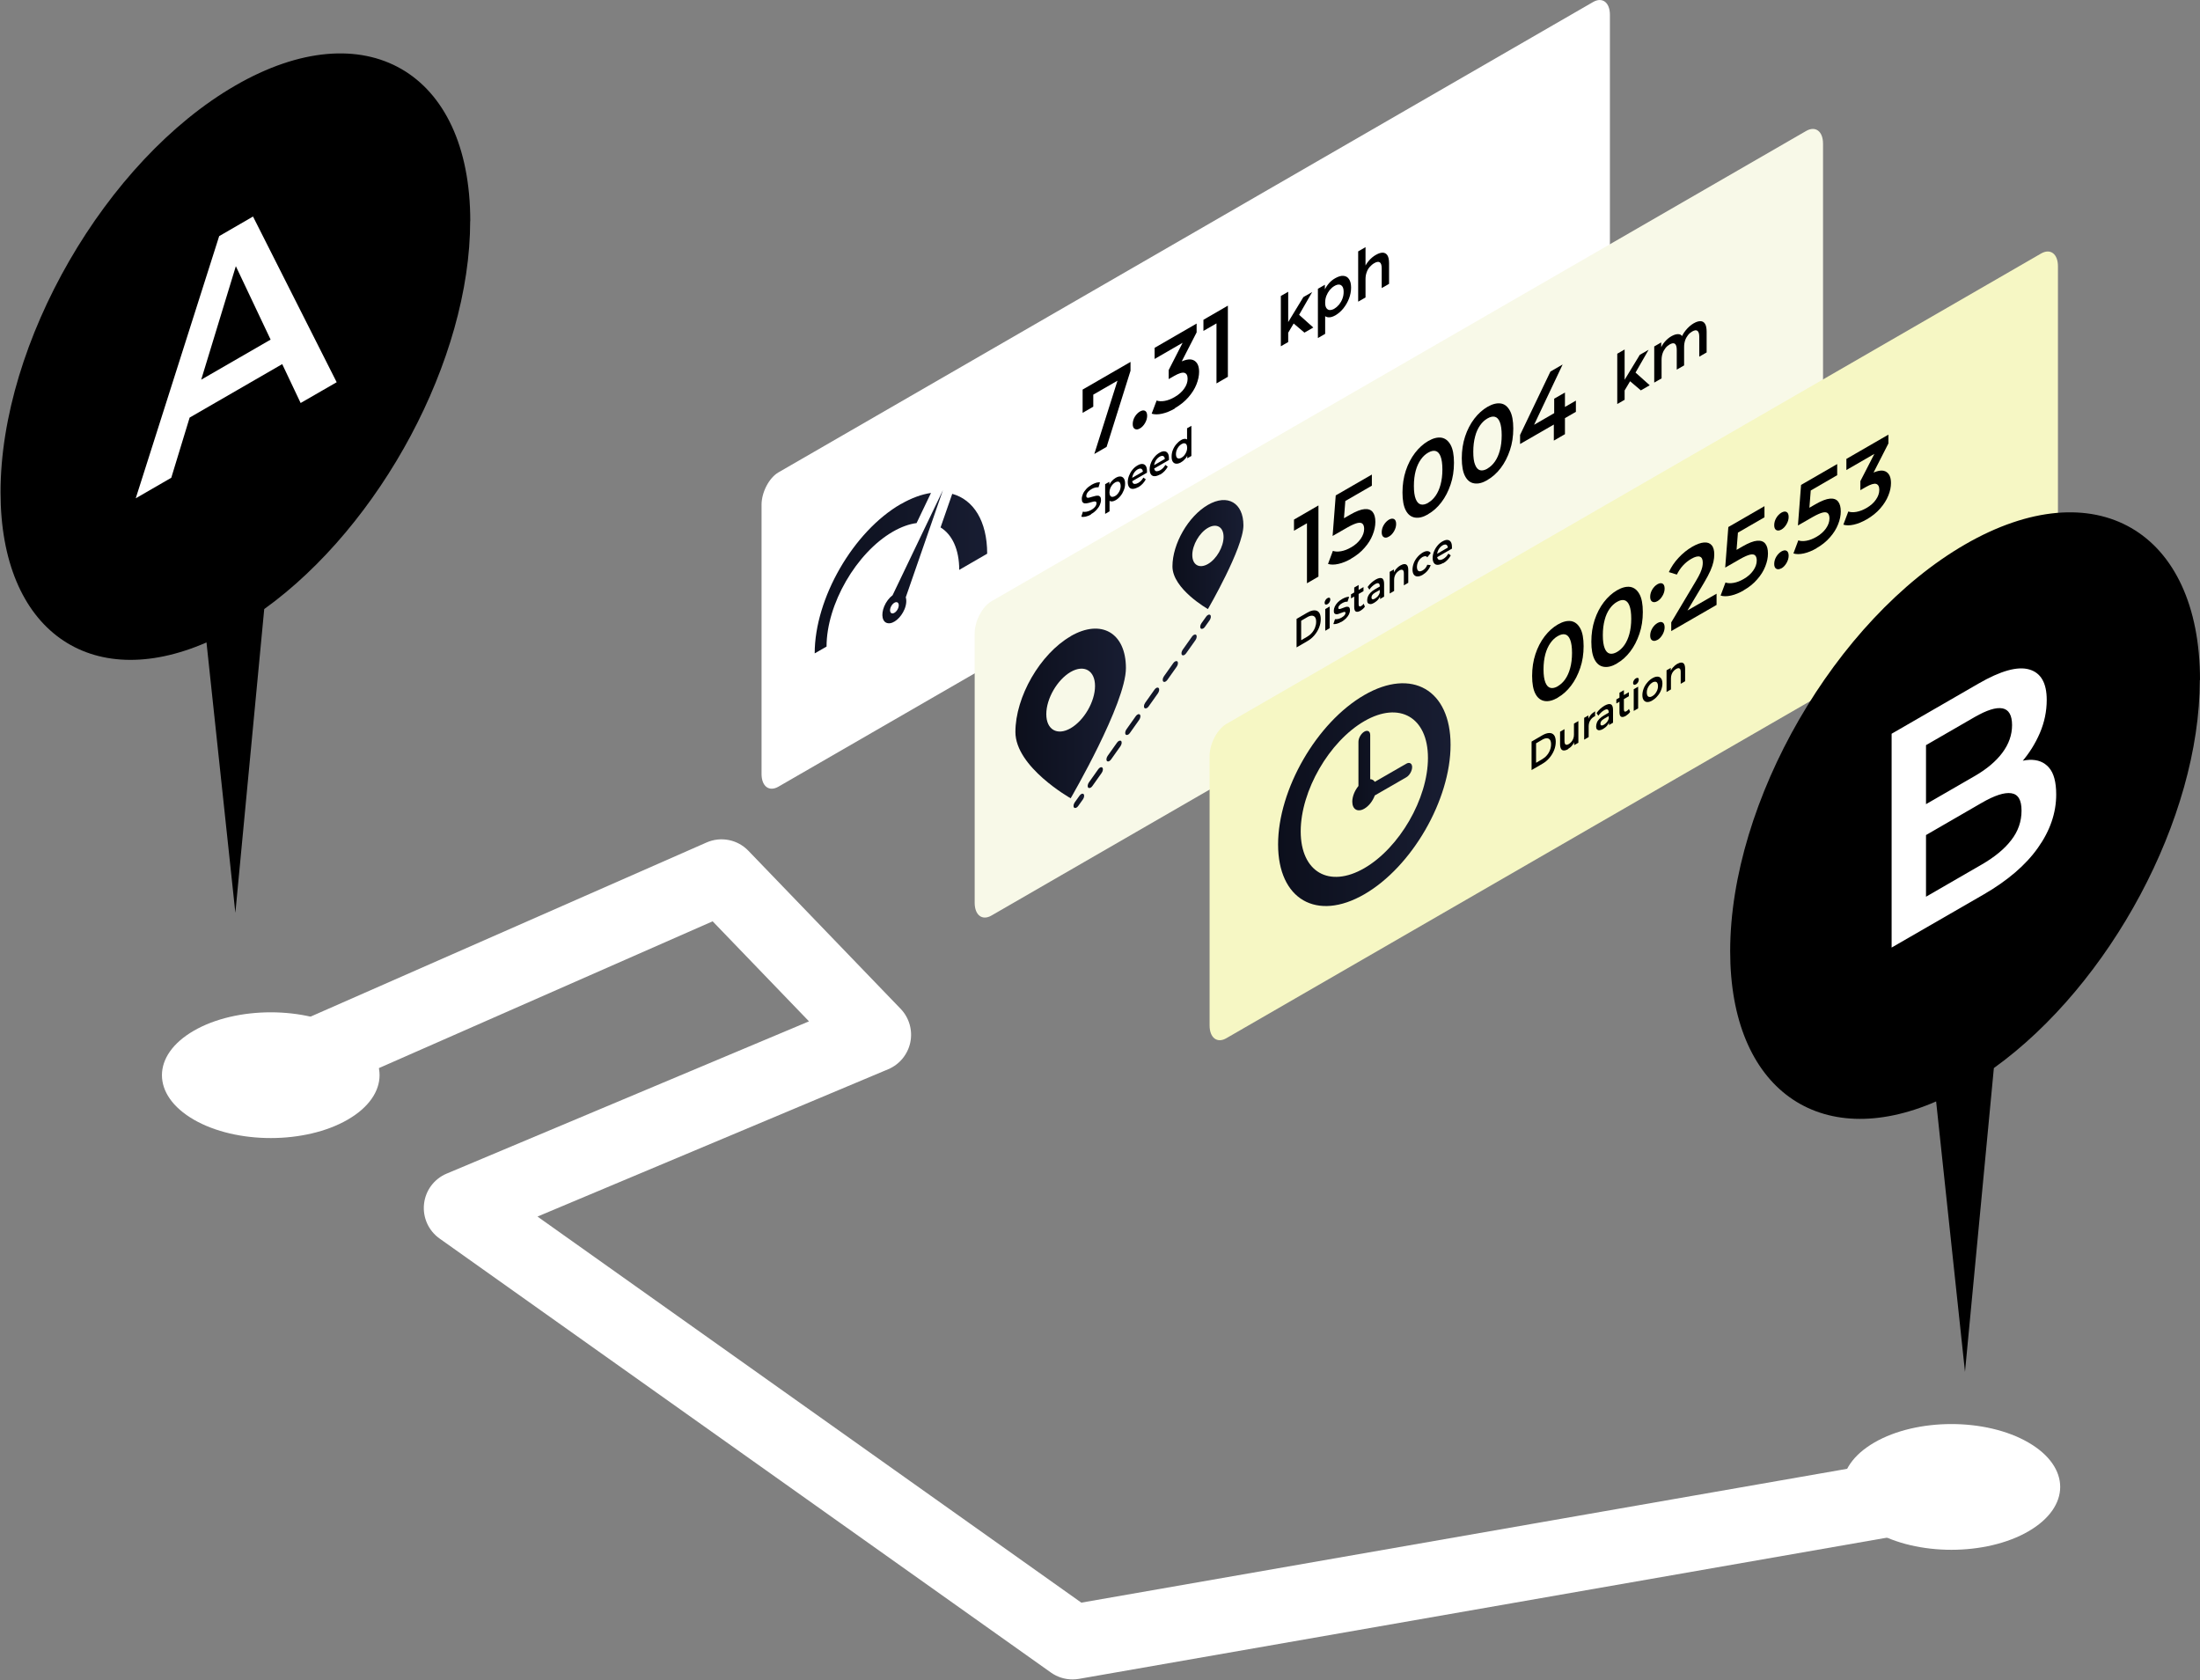 <svg width="901" height="688" viewBox="0 0 901 688" fill="none" xmlns="http://www.w3.org/2000/svg">
<rect x="0" y="0" width="901" height="688" fill="#808080" stroke="none"/>
<g clip-path="url(#clip0_2_221)">
<path d="M439.238 687.766C436.075 687.766 432.987 686.787 430.389 684.942L180.022 507.211C175.503 504.01 173.056 498.588 173.658 493.053C174.261 487.518 177.8 482.773 182.921 480.627L331.319 418.27L291.857 377.302L117.025 454.193C109.269 457.582 100.269 454.08 96.88 446.361C93.491 438.642 96.993 429.604 104.712 426.216L289.334 345.032C295.208 342.433 302.061 343.789 306.505 348.421L368.861 413.149C372.363 416.802 373.832 421.923 372.815 426.856C371.798 431.788 368.409 435.93 363.74 437.889L220.124 498.212L442.853 656.324L800.085 593.893C808.369 592.462 816.314 597.997 817.783 606.319C819.251 614.641 813.678 622.586 805.357 624.017L441.874 687.54C441.008 687.691 440.104 687.766 439.238 687.766Z" fill="url(#paint0_linear_2_221)"/>
<path d="M79.371 422.111C96.767 412.057 125.008 412.057 142.405 422.111C159.801 432.165 159.801 448.47 142.405 458.523C125.008 468.577 96.767 468.577 79.371 458.523C61.974 448.47 61.974 432.165 79.371 422.111Z" fill="url(#paint1_linear_2_221)"/>
<path d="M96.014 431.713C104.223 426.969 117.553 426.969 125.761 431.713C133.97 436.458 133.97 444.139 125.761 448.884C117.553 453.628 104.223 453.628 96.014 448.884C87.805 444.139 87.805 436.458 96.014 431.713Z" fill="url(#paint2_linear_2_221)"/>
<path d="M767.664 590.73C785.061 580.676 813.302 580.676 830.698 590.73C848.095 600.784 848.095 617.088 830.698 627.142C813.302 637.196 785.061 637.196 767.664 627.142C750.268 617.088 750.268 600.784 767.664 590.73Z" fill="url(#paint3_linear_2_221)"/>
<path d="M784.345 597.997C792.554 593.252 805.884 593.252 814.093 597.997C822.301 602.741 822.301 610.423 814.093 615.168C805.884 619.912 792.554 619.912 784.345 615.168C776.136 610.423 776.136 602.741 784.345 597.997Z" fill="url(#paint4_linear_2_221)"/>
<path d="M652.44 129.533L318.78 322.175C314.977 324.359 311.889 322.024 311.889 316.941V206.688C311.889 201.604 314.977 195.692 318.78 193.471L652.44 0.828C656.243 -1.356 659.331 0.979 659.331 6.062V116.316C659.331 121.399 656.243 127.311 652.44 129.533Z" fill="url(#paint5_linear_2_221)"/>
<path d="M739.724 182.287L406.064 374.93C402.261 377.151 399.173 374.779 399.173 369.696V259.442C399.173 254.359 402.261 248.447 406.064 246.225L739.724 53.62C743.527 51.437 746.615 53.771 746.615 58.855V169.108C746.615 174.191 743.527 180.103 739.724 182.325V182.287Z" fill="#F8F9E8"/>
<path d="M835.932 232.519L502.273 425.161C498.469 427.383 495.382 425.011 495.382 419.927V309.674C495.382 304.59 498.469 298.678 502.273 296.457L835.932 103.814C839.736 101.631 842.823 103.965 842.823 109.049V219.302C842.823 224.385 839.736 230.297 835.932 232.519Z" fill="#F6F7C4"/>
<path d="M192.599 90.56C192.599 29.22 149.522 4.33 96.391 35.019C43.26 65.708 0.22 140.264 0.22 201.604C0.22 258.312 37.046 283.805 84.567 263.095L96.391 373.838L108.214 249.426C155.772 215.235 192.561 147.231 192.561 90.522L192.599 90.56Z" fill="black"/>
<path d="M368.974 206.386C349.469 217.645 333.654 245.02 333.654 267.576L338.511 264.789C338.511 247.468 350.674 226.381 365.698 217.72C369.125 215.762 372.363 214.595 375.376 214.219L381.287 201.868C377.447 202.433 373.305 203.939 368.974 206.424V206.386ZM389.986 202.244L385.203 215.988C389.91 218.888 392.847 224.913 392.847 233.385L404.294 226.758C404.294 213.315 398.646 204.617 389.986 202.244Z" fill="url(#paint6_linear_2_221)"/>
<path d="M370.97 244.568L386.182 200.701L365.548 243.778C364.192 244.794 362.912 246.414 362.121 248.334C360.69 251.836 361.368 254.924 363.665 255.225C365.962 255.564 368.974 253.003 370.443 249.501C371.233 247.581 371.346 245.811 370.932 244.531L370.97 244.568ZM365.359 251.196C364.531 251.083 364.267 249.953 364.794 248.673C365.322 247.393 366.414 246.489 367.242 246.602C368.07 246.715 368.334 247.844 367.807 249.125C367.28 250.405 366.188 251.309 365.359 251.196Z" fill="url(#paint7_linear_2_221)"/>
<path d="M438.485 260.572C425.984 267.801 415.855 285.349 415.855 299.77C415.855 314.192 438.485 326.92 438.485 326.92C438.485 326.92 461.116 288.06 461.116 273.6C461.116 259.141 450.987 253.304 438.485 260.534V260.572ZM438.485 298.227C432.988 301.39 428.507 298.829 428.507 292.465C428.507 286.102 432.988 278.383 438.485 275.182C443.983 272.019 448.464 274.579 448.464 280.943C448.464 287.307 443.983 295.026 438.485 298.227Z" fill="url(#paint8_linear_2_221)"/>
<path d="M494.704 206.763C486.683 211.394 480.169 222.691 480.169 231.954C480.169 241.217 494.704 249.426 494.704 249.426C494.704 249.426 509.239 224.423 509.239 215.16C509.239 205.897 502.724 202.131 494.704 206.763ZM494.704 230.975C491.164 233.008 488.303 231.352 488.303 227.285C488.303 223.218 491.164 218.21 494.704 216.177C498.243 214.143 501.105 215.8 501.105 219.867C501.105 223.934 498.243 228.942 494.704 230.975Z" fill="url(#paint9_linear_2_221)"/>
<path d="M440.857 330.723C440.481 330.949 440.104 330.949 439.878 330.723C439.502 330.309 439.615 329.405 440.142 328.614L442.1 325.865C442.627 325.112 443.38 324.811 443.794 325.225C444.171 325.639 444.058 326.543 443.531 327.334L441.573 330.083C441.347 330.384 441.121 330.61 440.857 330.76V330.723Z" fill="url(#paint10_linear_2_221)"/>
<path d="M446.656 322.552C446.28 322.778 445.903 322.778 445.677 322.552C445.301 322.137 445.414 321.234 445.941 320.443L449.782 315.021C450.309 314.268 451.062 313.966 451.476 314.381C451.853 314.795 451.74 315.699 451.212 316.489L447.372 321.912C447.146 322.213 446.92 322.439 446.656 322.589V322.552ZM454.338 311.669C453.961 311.895 453.585 311.895 453.359 311.669C452.982 311.255 453.095 310.352 453.622 309.561L457.463 304.138C457.99 303.385 458.743 303.084 459.158 303.461C459.534 303.875 459.421 304.779 458.894 305.569L455.053 310.992C454.827 311.293 454.601 311.519 454.338 311.669ZM462.019 300.825C461.643 301.051 461.266 301.051 461.04 300.825C460.664 300.411 460.777 299.507 461.304 298.716L465.145 293.294C465.672 292.541 466.425 292.24 466.839 292.654C467.216 293.068 467.103 293.972 466.576 294.762L462.735 300.185C462.509 300.486 462.283 300.712 462.019 300.862V300.825ZM469.701 289.943C469.324 290.168 468.948 290.168 468.722 289.943C468.345 289.528 468.458 288.625 468.986 287.834L472.826 282.412C473.354 281.658 474.107 281.357 474.521 281.771C474.897 282.186 474.784 283.089 474.257 283.88L470.416 289.302C470.191 289.604 469.965 289.83 469.701 289.98V289.943ZM477.383 279.098C477.006 279.324 476.629 279.324 476.404 279.098C476.027 278.684 476.14 277.78 476.667 276.989L480.508 271.567C481.035 270.814 481.788 270.513 482.202 270.889C482.579 271.303 482.466 272.207 481.939 272.998L478.098 278.42C477.872 278.721 477.646 278.947 477.383 279.098ZM485.064 268.216C484.688 268.442 484.311 268.442 484.085 268.216C483.709 267.802 483.822 266.898 484.349 266.107L488.19 260.685C488.717 259.932 489.47 259.63 489.884 260.007C490.261 260.421 490.148 261.325 489.62 262.116L485.78 267.538C485.554 267.839 485.328 268.065 485.064 268.216Z" fill="url(#paint11_linear_2_221)"/>
<path d="M492.746 257.371C492.369 257.597 491.993 257.597 491.767 257.371C491.39 256.957 491.503 256.053 492.03 255.262L493.988 252.514C494.516 251.76 495.269 251.459 495.683 251.873C496.059 252.288 495.946 253.191 495.419 253.982L493.461 256.731C493.235 257.032 493.009 257.258 492.746 257.409V257.371Z" fill="url(#paint12_linear_2_221)"/>
<path d="M558.755 284.633C539.25 295.892 523.435 323.305 523.435 345.822C523.435 368.34 539.25 377.49 558.755 366.231C578.26 354.972 594.075 327.56 594.075 305.042C594.075 282.525 578.26 273.374 558.755 284.633ZM558.755 355.537C544.371 363.859 532.698 357.119 532.698 340.475C532.698 323.832 544.371 303.649 558.755 295.327C573.139 287.005 584.812 293.746 584.812 310.389C584.812 327.033 573.139 347.216 558.755 355.537Z" fill="url(#paint13_linear_2_221)"/>
<path d="M575.925 312.761L563.047 320.179C562.596 319.502 561.955 319.125 561.165 319.087V301.013C561.165 299.469 560.073 298.867 558.755 299.62C557.437 300.373 556.345 302.256 556.345 303.799V321.874C554.839 323.719 553.822 326.166 553.822 328.313C553.822 331.476 556.044 332.756 558.755 331.175C560.6 330.12 562.219 328.012 563.047 325.752L575.925 318.334C577.243 317.581 578.335 315.698 578.335 314.155C578.335 312.611 577.243 312.008 575.925 312.761Z" fill="url(#paint14_linear_2_221)"/>
<path d="M901 278.495C901 217.156 857.923 192.266 804.792 222.955C751.661 253.643 708.584 328.238 708.584 389.577C708.584 446.286 745.41 471.778 792.931 451.068L804.754 561.811L816.578 437.399C864.136 403.208 900.925 335.204 900.925 278.495H901Z" fill="black"/>
<path d="M55.61 204.014L89.763 96.698L103.62 88.677L137.886 156.531L123.125 165.041L93.755 103.024L99.403 99.785L70.145 195.655L55.61 204.052V204.014ZM71.312 174.643L75.115 159.694L116.084 136.047L119.887 146.628L71.312 174.681V174.643Z" fill="white"/>
<path d="M446.844 210.679C446.054 211.131 445.301 211.432 444.585 211.583C443.87 211.733 443.305 211.733 442.853 211.583L443.493 209.512C443.907 209.662 444.397 209.662 444.999 209.549C445.602 209.436 446.204 209.21 446.844 208.872C447.372 208.57 447.786 208.269 448.125 207.93C448.464 207.591 448.69 207.29 448.84 206.989C448.991 206.688 449.066 206.349 449.066 206.085C449.066 205.746 448.953 205.52 448.727 205.407C448.501 205.332 448.2 205.332 447.861 205.407C447.522 205.483 447.108 205.596 446.694 205.709C446.28 205.859 445.828 205.972 445.414 206.047C444.999 206.16 444.585 206.16 444.246 206.123C443.907 206.123 443.606 205.935 443.38 205.671C443.154 205.407 443.041 204.955 443.041 204.315C443.041 203.675 443.192 203.035 443.493 202.32C443.794 201.604 444.246 200.926 444.849 200.286C445.451 199.608 446.204 199.044 447.146 198.479C447.748 198.14 448.351 197.876 448.953 197.688C449.556 197.537 450.083 197.462 450.497 197.537L449.895 199.571C449.443 199.533 448.991 199.571 448.501 199.684C448.012 199.797 447.56 199.985 447.108 200.249C446.581 200.55 446.167 200.851 445.828 201.19C445.527 201.529 445.263 201.83 445.112 202.169C444.962 202.47 444.886 202.809 444.886 203.11C444.886 203.449 444.999 203.675 445.225 203.788C445.451 203.863 445.715 203.901 446.091 203.788C446.43 203.713 446.844 203.6 447.259 203.449C447.711 203.299 448.125 203.186 448.539 203.11C448.953 202.997 449.367 202.96 449.706 202.997C450.045 202.997 450.346 203.186 450.572 203.449C450.798 203.713 450.911 204.165 450.911 204.767C450.911 205.37 450.761 206.047 450.459 206.725C450.158 207.441 449.706 208.118 449.104 208.759C448.501 209.436 447.748 210.039 446.807 210.566L446.844 210.679Z" fill="black"/>
<path d="M452.606 210.415V198.291L454.338 197.312V201.793L454.413 204.089V209.399L452.606 210.453V210.415ZM456.861 204.843C456.221 205.219 455.656 205.37 455.166 205.332C454.639 205.332 454.225 205.031 453.924 204.541C453.622 204.052 453.472 203.299 453.472 202.244C453.472 201.19 453.622 200.249 453.924 199.42C454.225 198.592 454.639 197.839 455.129 197.236C455.618 196.634 456.221 196.107 456.861 195.73C457.614 195.278 458.292 195.09 458.856 195.128C459.421 195.165 459.911 195.429 460.25 195.918C460.589 196.408 460.777 197.086 460.777 198.027C460.777 198.968 460.626 199.834 460.25 200.738C459.911 201.604 459.459 202.433 458.856 203.148C458.292 203.864 457.614 204.428 456.861 204.88V204.843ZM456.672 203.148C457.124 202.885 457.501 202.583 457.84 202.131C458.179 201.717 458.442 201.228 458.668 200.701C458.856 200.173 458.969 199.609 458.969 199.044C458.969 198.479 458.856 198.027 458.668 197.726C458.48 197.425 458.216 197.274 457.84 197.236C457.501 197.236 457.124 197.312 456.672 197.575C456.258 197.839 455.844 198.178 455.505 198.592C455.166 199.006 454.903 199.496 454.677 200.023C454.488 200.55 454.375 201.115 454.375 201.68C454.375 202.244 454.488 202.696 454.677 202.997C454.865 203.299 455.166 203.449 455.505 203.487C455.844 203.487 456.258 203.374 456.672 203.148Z" fill="black"/>
<path d="M466.124 199.496C465.258 199.985 464.505 200.211 463.864 200.211C463.224 200.211 462.735 199.947 462.396 199.458C462.057 198.968 461.869 198.291 461.869 197.425C461.869 196.558 462.057 195.655 462.396 194.789C462.735 193.923 463.187 193.094 463.789 192.379C464.392 191.626 465.069 191.061 465.86 190.609C466.613 190.157 467.291 189.969 467.856 190.007C468.458 190.044 468.91 190.308 469.249 190.797C469.588 191.287 469.739 192.002 469.739 192.944C469.739 193.019 469.739 193.132 469.739 193.245C469.739 193.358 469.739 193.471 469.739 193.584L463.337 197.274V195.881L468.797 192.718L468.082 193.546C468.082 193.019 468.007 192.642 467.818 192.341C467.63 192.078 467.366 191.889 467.028 191.889C466.689 191.889 466.312 191.965 465.898 192.228C465.446 192.492 465.069 192.831 464.731 193.245C464.392 193.659 464.128 194.111 463.94 194.638C463.752 195.128 463.639 195.655 463.639 196.182V196.521C463.639 197.048 463.752 197.462 463.94 197.763C464.166 198.065 464.429 198.215 464.844 198.178C465.22 198.178 465.672 198.027 466.161 197.763C466.613 197.5 466.99 197.199 467.329 196.86C467.668 196.521 467.969 196.069 468.27 195.579L469.249 196.295C468.91 196.973 468.458 197.575 467.931 198.14C467.404 198.705 466.802 199.157 466.124 199.571V199.496Z" fill="black"/>
<path d="M475.086 194.299C474.22 194.789 473.466 195.015 472.826 195.015C472.186 195.015 471.697 194.751 471.358 194.262C471.019 193.772 470.831 193.094 470.831 192.228C470.831 191.362 471.019 190.458 471.358 189.592C471.697 188.726 472.186 187.898 472.789 187.182C473.391 186.429 474.069 185.865 474.86 185.413C475.613 184.961 476.291 184.773 476.855 184.81C477.458 184.848 477.91 185.111 478.249 185.601C478.588 186.09 478.738 186.806 478.738 187.747C478.738 187.823 478.738 187.936 478.738 188.048C478.738 188.161 478.738 188.274 478.738 188.387L472.337 192.078V190.684L477.797 187.521L477.081 188.35C477.081 187.823 477.006 187.446 476.818 187.145C476.629 186.881 476.366 186.693 476.027 186.693C475.688 186.693 475.312 186.768 474.897 187.032C474.446 187.295 474.069 187.634 473.73 188.048C473.391 188.463 473.128 188.915 472.939 189.442C472.751 189.931 472.638 190.458 472.638 190.986V191.324C472.638 191.852 472.751 192.266 472.939 192.567C473.165 192.868 473.429 193.019 473.843 192.981C474.22 192.981 474.671 192.831 475.161 192.567C475.613 192.303 475.989 192.002 476.328 191.663C476.667 191.324 476.968 190.873 477.27 190.383L478.249 191.099C477.91 191.776 477.458 192.379 476.931 192.944C476.404 193.508 475.801 193.96 475.123 194.374L475.086 194.299Z" fill="black"/>
<path d="M483.709 189.329C482.955 189.743 482.315 189.931 481.713 189.894C481.11 189.856 480.659 189.592 480.32 189.103C479.981 188.613 479.83 187.936 479.83 186.994C479.83 186.053 479.981 185.187 480.32 184.321C480.659 183.455 481.11 182.664 481.713 181.948C482.315 181.233 482.955 180.668 483.709 180.216C484.349 179.84 484.914 179.689 485.441 179.727C485.968 179.764 486.344 180.028 486.646 180.517C486.947 181.007 487.098 181.798 487.098 182.814C487.098 183.831 486.947 184.773 486.683 185.601C486.382 186.429 486.006 187.182 485.478 187.785C484.951 188.425 484.386 188.915 483.709 189.291V189.329ZM483.897 187.446C484.349 187.182 484.725 186.844 485.064 186.429C485.403 186.015 485.667 185.526 485.893 184.998C486.119 184.471 486.194 183.906 486.194 183.342C486.194 182.777 486.081 182.325 485.893 182.024C485.704 181.722 485.403 181.572 485.064 181.534C484.725 181.497 484.349 181.609 483.897 181.873C483.483 182.137 483.068 182.438 482.73 182.89C482.391 183.304 482.127 183.793 481.901 184.321C481.713 184.848 481.6 185.413 481.6 185.977C481.6 186.542 481.713 186.956 481.901 187.295C482.089 187.597 482.391 187.747 482.73 187.785C483.068 187.785 483.445 187.71 483.897 187.446ZM486.232 187.747V185.639L486.307 183.229L486.156 180.932V175.396L487.926 174.38V186.731L486.194 187.71L486.232 187.747Z" fill="black"/>
<path d="M448.162 185.94L458.593 152.954L459.835 154.649L445.527 162.895L447.748 158.979V166.548L443.38 169.07V159.544L462.998 148.21V151.824L453.208 183.003L448.2 185.902L448.162 185.94Z" fill="black"/>
<path d="M466.877 175.434C466.048 175.924 465.371 175.999 464.768 175.66C464.166 175.321 463.902 174.681 463.902 173.664C463.902 172.61 464.203 171.593 464.768 170.652C465.333 169.711 466.048 168.995 466.877 168.506C467.705 168.054 468.383 167.941 468.948 168.242C469.513 168.543 469.814 169.221 469.814 170.275C469.814 171.254 469.513 172.271 468.948 173.25C468.383 174.229 467.668 174.982 466.877 175.434Z" fill="black"/>
<path d="M481.148 167.301C479.378 168.317 477.646 169.033 475.952 169.409C474.257 169.786 472.826 169.786 471.659 169.409L473.692 164.025C474.596 164.364 475.726 164.401 477.006 164.175C478.286 163.949 479.68 163.422 481.073 162.594C482.767 161.615 484.048 160.485 484.989 159.13C485.93 157.812 486.382 156.456 486.382 155.1C486.382 153.745 485.93 152.954 485.102 152.691C484.236 152.427 482.843 152.841 480.922 153.933L478.625 155.251V151.561L485.817 137.478L486.42 139.172L472.864 147.005V142.448L490.072 132.508V136.122L482.843 150.205L480.395 149.942L481.788 149.113C484.876 147.306 487.211 146.779 488.754 147.494C490.298 148.21 491.089 149.791 491.089 152.276C491.089 153.895 490.712 155.628 489.997 157.435C489.282 159.242 488.19 160.975 486.683 162.707C485.177 164.439 483.332 165.907 481.073 167.225L481.148 167.301Z" fill="black"/>
<path d="M498.206 157.021V129.985L500.239 131.265L492.859 135.52V130.964L502.875 125.165V154.31L498.206 157.021Z" fill="black"/>
<path d="M524.564 141.808V121.211L527.577 119.479V140.076L524.564 141.808ZM527.012 137.101L527.087 132.696L533.79 121.663L537.405 119.592L531.719 129.495L530.137 131.943L527.049 137.139L527.012 137.101ZM534.242 136.235L529.535 132.244L531.417 128.365L537.856 134.127L534.204 136.235H534.242Z" fill="black"/>
<path d="M539.739 138.457V118.274L542.601 116.617V120.119L542.488 124.11L542.714 127.914V136.725L539.701 138.457H539.739ZM546.856 129.156C545.802 129.759 544.86 130.022 543.994 129.947C543.128 129.872 542.45 129.457 541.961 128.629C541.471 127.801 541.208 126.52 541.208 124.788C541.208 123.056 541.434 121.475 541.923 120.081C542.413 118.688 543.09 117.483 543.919 116.429C544.747 115.375 545.726 114.546 546.818 113.944C548.098 113.228 549.19 112.889 550.169 112.965C551.149 113.04 551.902 113.454 552.466 114.283C553.031 115.073 553.332 116.241 553.332 117.784C553.332 119.328 553.031 120.835 552.466 122.303C551.902 123.772 551.111 125.09 550.169 126.294C549.19 127.499 548.098 128.441 546.818 129.194L546.856 129.156ZM546.517 126.37C547.232 125.956 547.873 125.391 548.437 124.713C549.002 123.998 549.454 123.207 549.793 122.303C550.132 121.399 550.282 120.496 550.282 119.554C550.282 118.613 550.132 117.86 549.793 117.37C549.454 116.881 549.002 116.58 548.437 116.542C547.873 116.504 547.232 116.692 546.517 117.107C545.802 117.521 545.161 118.086 544.559 118.801C543.994 119.517 543.542 120.307 543.203 121.173C542.864 122.077 542.714 122.981 542.714 123.96C542.714 124.939 542.864 125.617 543.203 126.144C543.542 126.633 543.994 126.935 544.559 126.972C545.124 126.972 545.802 126.822 546.517 126.407V126.37Z" fill="black"/>
<path d="M563.499 104.379C564.516 103.777 565.457 103.476 566.248 103.476C567.039 103.476 567.679 103.814 568.169 104.492C568.62 105.17 568.884 106.262 568.884 107.768V116.241L565.872 117.973V109.915C565.872 108.597 565.608 107.768 565.081 107.429C564.554 107.09 563.801 107.203 562.822 107.768C562.106 108.182 561.504 108.71 560.939 109.35C560.374 109.99 559.96 110.743 559.696 111.571C559.395 112.4 559.244 113.304 559.244 114.32V121.814L556.232 123.546V102.948L559.244 101.216V110.969L558.604 110.141C559.056 108.936 559.696 107.844 560.562 106.827C561.428 105.81 562.407 104.982 563.537 104.342L563.499 104.379Z" fill="black"/>
<path d="M531.003 265.09V253.455L535.409 250.894C536.501 250.254 537.48 249.953 538.308 249.953C539.137 249.953 539.777 250.254 540.229 250.857C540.68 251.459 540.906 252.363 540.906 253.53C540.906 254.698 540.68 255.865 540.229 256.995C539.777 258.124 539.137 259.179 538.308 260.158C537.48 261.137 536.538 261.927 535.409 262.567L531.003 265.128V265.09ZM532.886 262.191L535.333 260.76C536.087 260.308 536.764 259.781 537.292 259.141C537.856 258.501 538.271 257.785 538.572 256.995C538.873 256.204 539.024 255.451 539.024 254.622C539.024 253.794 538.873 253.191 538.572 252.777C538.271 252.363 537.819 252.137 537.292 252.137C536.727 252.137 536.087 252.325 535.333 252.777L532.886 254.208V262.191Z" fill="black"/>
<path d="M543.655 247.43C543.316 247.618 543.053 247.656 542.827 247.543C542.601 247.43 542.488 247.204 542.488 246.865C542.488 246.526 542.601 246.15 542.827 245.773C543.053 245.397 543.316 245.133 543.655 244.945C543.994 244.757 544.258 244.719 544.484 244.794C544.709 244.907 544.822 245.133 544.822 245.472C544.822 245.849 544.71 246.225 544.521 246.564C544.333 246.903 544.032 247.204 543.693 247.43H543.655ZM542.751 258.312V249.426L544.559 248.372V257.258L542.751 258.312Z" fill="black"/>
<path d="M549.303 254.66C548.663 255.036 548.061 255.3 547.458 255.451C546.856 255.601 546.404 255.639 546.065 255.564L546.743 253.568C547.082 253.606 547.496 253.568 547.986 253.493C548.475 253.38 548.965 253.191 549.416 252.928C549.981 252.589 550.395 252.288 550.659 251.949C550.923 251.61 551.036 251.309 551.036 251.007C551.036 250.744 550.96 250.631 550.772 250.593C550.621 250.593 550.358 250.593 550.094 250.706C549.831 250.819 549.492 250.932 549.153 251.045C548.814 251.196 548.475 251.309 548.136 251.422C547.797 251.535 547.496 251.572 547.195 251.535C546.893 251.497 546.705 251.384 546.517 251.196C546.329 250.97 546.253 250.631 546.253 250.104C546.253 249.539 546.404 248.974 546.668 248.372C546.931 247.807 547.345 247.242 547.835 246.715C548.324 246.188 548.927 245.736 549.642 245.322C550.169 245.02 550.697 244.794 551.224 244.606C551.751 244.418 552.203 244.38 552.542 244.418L551.864 246.414C551.487 246.376 551.111 246.414 550.772 246.527C550.395 246.639 550.019 246.828 549.68 247.016C549.115 247.317 548.739 247.656 548.475 247.995C548.211 248.334 548.098 248.635 548.098 248.936C548.098 249.2 548.174 249.351 548.362 249.388C548.55 249.426 548.776 249.388 549.04 249.313C549.341 249.238 549.642 249.125 549.981 248.974C550.32 248.823 550.659 248.71 550.998 248.598C551.337 248.485 551.638 248.447 551.939 248.485C552.241 248.485 552.466 248.598 552.617 248.823C552.768 249.049 552.881 249.388 552.881 249.878C552.881 250.443 552.73 251.007 552.466 251.572C552.165 252.137 551.789 252.702 551.261 253.229C550.734 253.756 550.132 254.208 549.416 254.66H549.303Z" fill="black"/>
<path d="M553.295 245.058V243.401L558.416 240.426V242.083L553.295 245.058ZM557.249 250.066C556.42 250.556 555.742 250.669 555.291 250.443C554.839 250.217 554.613 249.577 554.613 248.598V240.615L556.42 239.56V247.468C556.42 247.882 556.533 248.146 556.684 248.296C556.872 248.409 557.136 248.372 557.475 248.183C557.889 247.957 558.228 247.619 558.491 247.242L558.981 248.447C558.755 248.748 558.529 249.087 558.19 249.351C557.889 249.614 557.55 249.878 557.249 250.066Z" fill="black"/>
<path d="M562.784 246.865C562.219 247.204 561.692 247.393 561.278 247.393C560.863 247.393 560.525 247.28 560.261 247.016C559.997 246.752 559.922 246.376 559.922 245.849C559.922 245.322 560.035 244.832 560.223 244.305C560.412 243.778 560.751 243.288 561.24 242.761C561.692 242.272 562.332 241.782 563.123 241.33L565.344 240.05V241.443L563.236 242.648C562.633 242.987 562.219 243.363 561.993 243.702C561.767 244.041 561.692 244.38 561.692 244.719C561.692 245.096 561.843 245.322 562.068 245.397C562.332 245.472 562.709 245.397 563.16 245.096C563.612 244.832 563.989 244.493 564.365 244.079C564.704 243.627 564.968 243.138 565.118 242.61L565.42 243.665C565.231 244.305 564.93 244.87 564.478 245.435C564.026 245.999 563.462 246.451 562.784 246.865ZM565.194 245.359V243.552L565.081 243.213V240.05C565.081 239.447 564.93 239.071 564.591 238.883C564.29 238.732 563.801 238.845 563.16 239.221C562.746 239.485 562.294 239.786 561.88 240.2C561.466 240.615 561.089 241.029 560.826 241.481L560.11 240.389C560.525 239.786 561.014 239.221 561.579 238.694C562.144 238.167 562.746 237.753 563.349 237.376C564.478 236.736 565.344 236.548 565.947 236.812C566.549 237.075 566.851 237.866 566.851 239.146V244.343L565.156 245.322L565.194 245.359Z" fill="black"/>
<path d="M573.553 231.54C574.156 231.201 574.72 231.013 575.21 231.013C575.699 231.013 576.076 231.201 576.34 231.615C576.641 232.029 576.754 232.67 576.754 233.573V238.657L574.946 239.711V234.891C574.946 234.1 574.796 233.611 574.457 233.423C574.118 233.234 573.666 233.272 573.101 233.611C572.687 233.874 572.311 234.176 571.972 234.552C571.633 234.929 571.407 235.381 571.219 235.87C571.03 236.36 570.955 236.925 570.955 237.527V242.008L569.148 243.062V234.176L570.88 233.197V235.607L570.578 235.042C570.842 234.326 571.256 233.649 571.746 233.046C572.273 232.444 572.838 231.954 573.516 231.578L573.553 231.54Z" fill="black"/>
<path d="M582.628 235.418C581.837 235.87 581.084 236.096 580.482 236.058C579.842 236.058 579.352 235.757 579.013 235.305C578.674 234.816 578.486 234.138 578.486 233.272C578.486 232.406 578.674 231.502 579.013 230.599C579.352 229.695 579.842 228.904 580.482 228.151C581.122 227.398 581.837 226.795 582.628 226.306C583.381 225.854 584.059 225.666 584.624 225.703C585.189 225.703 585.64 226.005 585.942 226.494L584.548 228.226C584.322 227.925 584.021 227.774 583.72 227.774C583.381 227.774 583.042 227.887 582.628 228.076C582.176 228.339 581.8 228.678 581.423 229.092C581.084 229.507 580.783 229.996 580.595 230.523C580.406 231.05 580.293 231.615 580.293 232.18C580.293 232.745 580.406 233.197 580.595 233.498C580.783 233.799 581.084 233.95 581.423 233.987C581.762 233.987 582.176 233.874 582.628 233.611C583.005 233.385 583.381 233.084 583.72 232.707C584.059 232.331 584.322 231.841 584.548 231.276L585.942 231.427C585.64 232.255 585.189 233.046 584.624 233.724C584.059 234.402 583.381 234.966 582.628 235.418Z" fill="black"/>
<path d="M590.987 230.599C590.121 231.088 589.368 231.314 588.728 231.314C588.088 231.314 587.598 231.05 587.26 230.561C586.921 230.071 586.732 229.394 586.732 228.527C586.732 227.661 586.921 226.758 587.26 225.892C587.598 225.026 588.088 224.197 588.69 223.482C589.293 222.729 589.971 222.164 590.761 221.712C591.515 221.298 592.192 221.072 592.757 221.109C593.36 221.147 593.811 221.411 594.15 221.9C594.489 222.39 594.64 223.105 594.64 224.047C594.64 224.122 594.64 224.235 594.64 224.348C594.64 224.461 594.64 224.574 594.64 224.687L588.239 228.377V226.984L593.699 223.821L592.983 224.649C592.983 224.122 592.908 223.745 592.72 223.444C592.531 223.18 592.268 222.992 591.929 222.992C591.59 222.992 591.213 223.068 590.799 223.331C590.347 223.595 589.971 223.934 589.632 224.348C589.293 224.762 589.029 225.214 588.841 225.741C588.653 226.231 588.54 226.758 588.54 227.285V227.624C588.54 228.151 588.653 228.565 588.841 228.866C589.067 229.168 589.368 229.318 589.745 229.318C590.121 229.318 590.573 229.168 591.063 228.904C591.515 228.64 591.891 228.339 592.23 228C592.569 227.661 592.87 227.21 593.171 226.72L594.15 227.435C593.811 228.113 593.36 228.716 592.832 229.281C592.305 229.845 591.703 230.297 591.025 230.674L590.987 230.599Z" fill="black"/>
<path d="M535.258 238.845V211.809L537.329 213.089L529.949 217.344V212.788L539.965 206.989V236.134L535.296 238.845H535.258Z" fill="black"/>
<path d="M553.332 228.829C551.563 229.845 549.831 230.561 548.136 230.937C546.442 231.314 545.011 231.314 543.881 230.937L545.877 225.59C546.781 225.929 547.91 225.967 549.228 225.741C550.546 225.515 551.902 224.988 553.332 224.159C554.989 223.218 556.307 222.051 557.249 220.695C558.19 219.34 558.679 217.984 558.679 216.628C558.679 215.725 558.491 215.009 558.077 214.557C557.663 214.106 556.985 213.955 555.968 214.181C554.989 214.407 553.596 215.009 551.864 215.988L545.764 219.49L547.044 202.884L561.842 194.337V198.893L548.739 206.462L551.186 202.47L550.207 214.896L547.76 213.767L552.843 210.83C555.328 209.399 557.362 208.608 558.868 208.495C560.374 208.382 561.504 208.796 562.219 209.738C562.934 210.679 563.273 211.997 563.273 213.729C563.273 215.461 562.897 217.193 562.181 219.001C561.466 220.846 560.374 222.616 558.868 224.31C557.399 226.042 555.516 227.548 553.257 228.829H553.332Z" fill="black"/>
<path d="M568.809 219.754C567.98 220.243 567.302 220.319 566.738 219.98C566.173 219.679 565.872 219.001 565.872 217.984C565.872 216.93 566.173 215.913 566.738 214.972C567.302 214.03 568.018 213.315 568.809 212.825C569.637 212.373 570.315 212.261 570.917 212.562C571.482 212.863 571.783 213.541 571.783 214.595C571.783 215.574 571.482 216.591 570.917 217.57C570.352 218.549 569.637 219.302 568.809 219.754Z" fill="black"/>
<path d="M584.887 210.604C582.892 211.771 581.084 212.223 579.503 211.959C577.921 211.696 576.641 210.754 575.737 209.022C574.833 207.328 574.382 204.88 574.382 201.68C574.382 198.479 574.833 195.504 575.737 192.755C576.641 190.007 577.921 187.559 579.503 185.488C581.084 183.417 582.892 181.798 584.887 180.63C586.921 179.463 588.69 179.011 590.31 179.237C591.891 179.501 593.134 180.48 594.075 182.174C595.016 183.869 595.468 186.316 595.468 189.517C595.468 192.718 595.016 195.692 594.075 198.441C593.134 201.228 591.891 203.638 590.31 205.709C588.728 207.78 586.921 209.399 584.887 210.566V210.604ZM584.887 205.897C586.055 205.219 587.071 204.278 587.937 203.035C588.803 201.792 589.481 200.286 589.971 198.479C590.46 196.671 590.724 194.6 590.724 192.266C590.724 189.931 590.46 188.124 589.971 186.881C589.481 185.639 588.803 184.923 587.937 184.697C587.071 184.471 586.055 184.697 584.887 185.375C583.758 186.015 582.741 186.956 581.875 188.199C581.009 189.442 580.293 190.948 579.804 192.755C579.314 194.563 579.051 196.634 579.051 199.006C579.051 201.378 579.314 203.11 579.804 204.353C580.293 205.596 580.971 206.349 581.875 206.575C582.741 206.801 583.758 206.575 584.887 205.935V205.897Z" fill="black"/>
<path d="M609.175 196.596C607.179 197.763 605.372 198.215 603.79 197.952C602.209 197.726 600.928 196.747 600.025 195.015C599.121 193.32 598.669 190.873 598.669 187.672C598.669 184.471 599.121 181.496 600.025 178.748C600.928 175.999 602.209 173.551 603.79 171.48C605.372 169.409 607.179 167.79 609.175 166.623C611.208 165.456 612.978 165.004 614.597 165.23C616.216 165.456 617.421 166.472 618.362 168.167C619.304 169.861 619.756 172.309 619.756 175.509C619.756 178.71 619.304 181.685 618.362 184.434C617.421 187.22 616.179 189.63 614.597 191.701C613.015 193.772 611.208 195.391 609.175 196.558V196.596ZM609.175 191.889C610.342 191.211 611.359 190.27 612.225 189.027C613.091 187.785 613.769 186.279 614.258 184.471C614.748 182.664 615.011 180.593 615.011 178.258C615.011 175.924 614.748 174.116 614.258 172.874C613.769 171.631 613.091 170.915 612.225 170.69C611.359 170.464 610.342 170.69 609.175 171.367C608.045 172.007 607.028 172.949 606.162 174.191C605.296 175.434 604.581 176.94 604.129 178.748C603.639 180.555 603.376 182.626 603.376 184.998C603.376 187.371 603.602 189.103 604.129 190.345C604.618 191.588 605.296 192.341 606.162 192.567C607.028 192.793 608.045 192.567 609.175 191.927V191.889Z" fill="black"/>
<path d="M622.542 181.835V178.108L634.968 152.163L639.976 149.264L627.739 175.095L625.404 175.622L645.399 164.062V168.656L622.542 181.835ZM636.362 180.442V173.815L636.512 169.146V163.272L640.918 160.749V177.806L636.362 180.442Z" fill="black"/>
<path d="M627.249 315.322V303.687L631.655 301.126C632.747 300.486 633.726 300.185 634.554 300.185C635.382 300.185 636.023 300.486 636.474 301.088C636.926 301.691 637.152 302.595 637.152 303.762C637.152 304.929 636.926 306.096 636.474 307.226C636.023 308.356 635.382 309.41 634.554 310.389C633.726 311.368 632.784 312.159 631.655 312.799L627.249 315.36V315.322ZM629.094 312.385L631.542 310.954C632.295 310.502 632.973 309.975 633.5 309.335C634.065 308.695 634.479 307.979 634.78 307.189C635.081 306.398 635.232 305.645 635.232 304.816C635.232 303.988 635.081 303.385 634.78 302.971C634.479 302.557 634.065 302.331 633.5 302.331C632.935 302.331 632.295 302.519 631.542 302.971L629.094 304.402V312.385Z" fill="black"/>
<path d="M642.236 306.774C641.596 307.151 640.993 307.339 640.503 307.339C640.014 307.339 639.6 307.151 639.336 306.699C639.073 306.285 638.922 305.607 638.922 304.741V299.658L640.729 298.603V303.385C640.729 304.176 640.88 304.703 641.181 304.892C641.483 305.08 641.934 305.042 642.499 304.703C642.913 304.44 643.29 304.138 643.591 303.762C643.892 303.385 644.156 302.933 644.344 302.444C644.533 301.954 644.608 301.39 644.608 300.825V296.344L646.415 295.29V304.176L644.683 305.155V302.745L644.984 303.31C644.721 304.026 644.344 304.703 643.855 305.306C643.365 305.908 642.8 306.36 642.198 306.699L642.236 306.774Z" fill="black"/>
<path d="M648.788 302.858V293.972L650.52 292.993V295.44L650.331 294.838C650.557 294.122 650.934 293.444 651.423 292.842C651.913 292.24 652.553 291.75 653.269 291.298V293.294C653.269 293.294 653.118 293.332 653.043 293.369C652.967 293.369 652.892 293.444 652.854 293.482C652.177 293.859 651.612 294.424 651.235 295.101C650.821 295.779 650.633 296.608 650.633 297.511V301.842L648.825 302.896L648.788 302.858Z" fill="black"/>
<path d="M656.545 298.528C655.98 298.867 655.453 299.017 655.038 299.055C654.624 299.093 654.285 298.942 654.022 298.678C653.758 298.415 653.683 298.001 653.683 297.511C653.683 297.022 653.796 296.495 653.984 295.967C654.172 295.44 654.511 294.951 655.001 294.424C655.49 293.934 656.093 293.444 656.883 292.993L659.105 291.712V293.106L656.996 294.311C656.394 294.649 655.98 295.026 655.754 295.365C655.528 295.704 655.453 296.043 655.453 296.382C655.453 296.758 655.566 296.984 655.829 297.059C656.093 297.135 656.469 297.059 656.921 296.758C657.373 296.495 657.749 296.156 658.126 295.704C658.465 295.252 658.729 294.762 658.879 294.235L659.18 295.327C658.992 295.967 658.691 296.532 658.239 297.097C657.787 297.662 657.222 298.114 656.545 298.528ZM658.954 296.984V295.177L658.841 294.838V291.675C658.841 291.072 658.691 290.696 658.352 290.545C658.051 290.394 657.561 290.507 656.921 290.884C656.469 291.148 656.055 291.449 655.641 291.863C655.227 292.277 654.888 292.691 654.586 293.106L653.871 292.014C654.285 291.411 654.775 290.846 655.34 290.319C655.904 289.792 656.507 289.378 657.109 289.001C658.239 288.361 659.105 288.173 659.708 288.436C660.31 288.7 660.611 289.491 660.611 290.771V295.967L658.917 296.946L658.954 296.984Z" fill="black"/>
<path d="M661.967 288.097V286.441L667.088 283.466V285.123L661.967 288.097ZM665.883 293.143C665.055 293.633 664.377 293.746 663.925 293.52C663.473 293.294 663.247 292.654 663.247 291.675V283.692L665.055 282.638V290.545C665.055 290.959 665.168 291.223 665.318 291.373C665.506 291.486 665.77 291.449 666.109 291.26C666.523 291.035 666.862 290.696 667.126 290.319L667.615 291.524C667.389 291.825 667.163 292.164 666.824 292.428C666.523 292.691 666.184 292.955 665.883 293.143Z" fill="black"/>
<path d="M669.987 280.265C669.648 280.454 669.385 280.491 669.159 280.378C668.933 280.265 668.82 280.039 668.82 279.7C668.82 279.362 668.933 278.985 669.159 278.608C669.385 278.232 669.648 277.968 669.987 277.78C670.326 277.592 670.59 277.554 670.816 277.629C671.042 277.705 671.155 277.968 671.155 278.307C671.155 278.684 671.042 279.06 670.853 279.399C670.627 279.776 670.364 280.039 670.025 280.265H669.987ZM669.084 291.148V282.261L670.891 281.207V290.093L669.084 291.148Z" fill="black"/>
<path d="M676.728 286.855C675.937 287.307 675.221 287.533 674.619 287.495C674.016 287.495 673.527 287.194 673.15 286.704C672.811 286.215 672.623 285.537 672.623 284.671C672.623 283.805 672.811 282.901 673.15 281.997C673.489 281.094 673.979 280.303 674.619 279.55C675.221 278.797 675.937 278.194 676.728 277.742C677.518 277.291 678.234 277.065 678.836 277.102C679.476 277.102 679.928 277.366 680.305 277.855C680.644 278.345 680.832 279.023 680.832 279.926C680.832 280.83 680.644 281.696 680.305 282.562C679.966 283.466 679.476 284.294 678.836 285.01C678.234 285.763 677.518 286.365 676.728 286.817V286.855ZM676.728 285.085C677.179 284.822 677.556 284.483 677.895 284.068C678.234 283.654 678.497 283.165 678.723 282.638C678.949 282.11 679.024 281.546 679.024 280.981C679.024 280.416 678.912 279.964 678.723 279.663C678.535 279.362 678.271 279.211 677.895 279.173C677.556 279.173 677.142 279.249 676.728 279.512C676.276 279.776 675.899 280.115 675.56 280.529C675.221 280.943 674.958 281.433 674.732 281.96C674.506 282.487 674.431 283.052 674.431 283.617C674.431 284.181 674.544 284.633 674.732 284.934C674.92 285.236 675.184 285.386 675.56 285.424C675.937 285.462 676.276 285.349 676.728 285.085Z" fill="black"/>
<path d="M686.932 271.868C687.534 271.529 688.099 271.341 688.589 271.341C689.078 271.341 689.455 271.529 689.718 271.944C689.982 272.358 690.133 272.998 690.133 273.902V278.985L688.325 280.039V275.22C688.325 274.429 688.175 273.939 687.836 273.751C687.534 273.563 687.083 273.6 686.48 273.939C686.066 274.165 685.689 274.504 685.35 274.881C685.012 275.257 684.786 275.709 684.597 276.199C684.409 276.688 684.334 277.253 684.334 277.855V282.336L682.526 283.391V274.504L684.259 273.525V275.935L683.957 275.37C684.221 274.655 684.597 273.977 685.125 273.374C685.652 272.772 686.217 272.282 686.894 271.868H686.932Z" fill="black"/>
<path d="M637.981 285.725C635.985 286.893 634.178 287.344 632.596 287.081C631.015 286.817 629.734 285.876 628.831 284.144C627.927 282.449 627.475 280.002 627.475 276.801C627.475 273.6 627.927 270.626 628.831 267.877C629.734 265.128 631.015 262.68 632.596 260.609C634.178 258.538 635.985 256.919 637.981 255.752C640.014 254.585 641.784 254.133 643.403 254.359C644.984 254.622 646.227 255.601 647.168 257.296C648.11 258.99 648.562 261.438 648.562 264.639C648.562 267.839 648.11 270.814 647.168 273.563C646.227 276.349 644.984 278.759 643.403 280.83C641.821 282.901 640.014 284.52 637.981 285.688V285.725ZM637.981 281.018C639.148 280.341 640.165 279.399 641.031 278.157C641.897 276.914 642.575 275.408 643.064 273.6C643.554 271.793 643.817 269.722 643.817 267.387C643.817 265.053 643.554 263.245 643.064 262.003C642.575 260.76 641.897 260.045 641.031 259.819C640.165 259.593 639.148 259.819 637.981 260.496C636.851 261.137 635.834 262.078 634.968 263.321C634.102 264.563 633.387 266.069 632.897 267.877C632.408 269.684 632.144 271.755 632.144 274.128C632.144 276.5 632.408 278.232 632.897 279.475C633.387 280.717 634.065 281.47 634.968 281.696C635.834 281.922 636.851 281.696 637.981 281.056V281.018Z" fill="black"/>
<path d="M662.23 271.718C660.235 272.885 658.427 273.337 656.846 273.073C655.264 272.847 653.984 271.868 653.08 270.136C652.177 268.442 651.725 265.994 651.725 262.793C651.725 259.593 652.177 256.618 653.08 253.869C653.984 251.12 655.264 248.673 656.846 246.602C658.427 244.531 660.235 242.912 662.23 241.744C664.264 240.577 666.034 240.125 667.653 240.351C669.234 240.615 670.477 241.594 671.418 243.288C672.36 244.983 672.811 247.43 672.811 250.631C672.811 253.832 672.36 256.806 671.418 259.555C670.477 262.342 669.234 264.751 667.653 266.822C666.071 268.894 664.264 270.513 662.23 271.68V271.718ZM662.23 267.011C663.398 266.333 664.414 265.392 665.28 264.149C666.147 262.906 666.824 261.4 667.314 259.593C667.803 257.785 668.067 255.714 668.067 253.38C668.067 251.045 667.803 249.238 667.314 247.995C666.824 246.752 666.147 246.037 665.28 245.811C664.414 245.585 663.398 245.811 662.23 246.489C661.101 247.129 660.084 248.07 659.218 249.313C658.352 250.556 657.637 252.062 657.185 253.869C656.695 255.677 656.432 257.748 656.432 260.12C656.432 262.492 656.695 264.224 657.185 265.467C657.674 266.71 658.352 267.425 659.218 267.651C660.084 267.877 661.101 267.651 662.23 267.011Z" fill="black"/>
<path d="M678.799 246.188C677.97 246.639 677.292 246.752 676.69 246.414C676.125 246.112 675.824 245.435 675.824 244.418C675.824 243.363 676.125 242.347 676.69 241.405C677.255 240.464 677.97 239.749 678.799 239.259C679.627 238.807 680.305 238.694 680.87 238.996C681.434 239.297 681.736 239.975 681.736 241.029C681.736 242.083 681.434 243.025 680.87 244.004C680.305 244.983 679.589 245.736 678.799 246.188ZM678.799 262.04C677.97 262.492 677.292 262.605 676.69 262.266C676.125 261.965 675.824 261.287 675.824 260.308C675.824 259.254 676.125 258.237 676.69 257.296C677.255 256.354 677.97 255.639 678.799 255.149C679.627 254.698 680.305 254.585 680.87 254.886C681.434 255.187 681.736 255.865 681.736 256.919C681.736 257.898 681.434 258.915 680.87 259.894C680.305 260.873 679.589 261.626 678.799 262.078V262.04Z" fill="black"/>
<path d="M684.447 258.501V254.886L694.463 238.092C695.291 236.699 695.932 235.531 696.346 234.59C696.76 233.649 697.024 232.858 697.174 232.18C697.325 231.502 697.362 230.9 697.362 230.373C697.362 229.055 696.948 228.226 696.158 227.963C695.367 227.699 694.199 227.963 692.656 228.866C691.413 229.582 690.321 230.448 689.304 231.54C688.325 232.594 687.459 233.874 686.744 235.305L683.468 234.289C684.447 232.18 685.765 230.222 687.459 228.414C689.116 226.607 690.999 225.101 693.07 223.896C694.915 222.842 696.496 222.277 697.852 222.164C699.208 222.051 700.262 222.427 700.977 223.256C701.73 224.084 702.069 225.364 702.069 227.059C702.069 228 701.956 229.017 701.73 230.071C701.504 231.126 701.09 232.331 700.488 233.724C699.885 235.079 699.019 236.736 697.852 238.694L689.229 253.116L688.25 251.648L703.011 243.138V247.731L684.409 258.463L684.447 258.501Z" fill="black"/>
<path d="M714.119 241.782C712.349 242.799 710.617 243.514 708.923 243.891C707.228 244.267 705.797 244.267 704.667 243.891L706.663 238.544C707.567 238.883 708.697 238.92 710.014 238.694C711.332 238.468 712.688 237.941 714.119 237.113C715.776 236.171 717.094 235.004 718.035 233.649C718.976 232.293 719.466 230.937 719.466 229.582C719.466 228.678 719.278 227.963 718.863 227.511C718.449 227.059 717.771 226.908 716.755 227.134C715.776 227.36 714.382 227.963 712.65 228.942L706.55 232.444L707.83 215.838L722.629 207.29V211.846L709.525 219.415L711.973 215.424L710.993 227.85L708.546 226.72L713.629 223.783C716.115 222.352 718.148 221.561 719.654 221.448C721.198 221.335 722.29 221.75 723.005 222.691C723.721 223.632 724.06 224.95 724.06 226.682C724.06 228.414 723.683 230.147 722.968 231.954C722.252 233.799 721.16 235.569 719.654 237.263C718.186 238.996 716.303 240.502 714.044 241.782H714.119Z" fill="black"/>
<path d="M729.595 216.854C728.767 217.306 728.089 217.419 727.486 217.08C726.921 216.779 726.62 216.101 726.62 215.085C726.62 214.03 726.921 213.014 727.486 212.072C728.051 211.131 728.767 210.415 729.595 209.926C730.423 209.474 731.101 209.361 731.666 209.662C732.231 209.964 732.532 210.641 732.532 211.696C732.532 212.75 732.231 213.691 731.666 214.67C731.101 215.65 730.386 216.403 729.595 216.854ZM729.595 232.707C728.767 233.159 728.089 233.272 727.486 232.933C726.921 232.632 726.62 231.954 726.62 230.975C726.62 229.921 726.921 228.904 727.486 227.963C728.051 227.021 728.767 226.306 729.595 225.816C730.423 225.364 731.101 225.252 731.666 225.553C732.231 225.854 732.532 226.532 732.532 227.586C732.532 228.565 732.231 229.582 731.666 230.561C731.101 231.54 730.386 232.293 729.595 232.745V232.707Z" fill="black"/>
<path d="M743.941 224.536C742.172 225.553 740.44 226.268 738.745 226.645C737.051 227.021 735.62 227.021 734.49 226.645L736.486 221.298C737.39 221.637 738.519 221.674 739.799 221.448C741.117 221.222 742.473 220.695 743.904 219.867C745.561 218.925 746.879 217.758 747.82 216.403C748.761 215.047 749.251 213.691 749.251 212.336C749.251 211.432 749.063 210.717 748.648 210.265C748.234 209.813 747.556 209.662 746.54 209.888C745.561 210.114 744.167 210.717 742.435 211.696L736.335 215.198L737.615 198.592L752.414 190.044V194.6L739.348 202.169L741.795 198.178L740.816 210.604L738.369 209.474L743.452 206.537C745.937 205.106 747.971 204.315 749.477 204.202C751.021 204.089 752.113 204.504 752.828 205.445C753.543 206.386 753.882 207.704 753.882 209.436C753.882 211.169 753.506 212.901 752.79 214.708C752.075 216.553 750.983 218.323 749.477 220.017C748.008 221.75 746.125 223.256 743.866 224.536H743.941Z" fill="black"/>
<path d="M764.388 212.75C762.618 213.767 760.886 214.482 759.192 214.859C757.497 215.235 756.066 215.235 754.937 214.859L756.97 209.474C757.874 209.813 759.003 209.851 760.284 209.625C761.564 209.399 762.957 208.872 764.35 208.081C766.045 207.102 767.363 205.972 768.267 204.617C769.208 203.299 769.66 201.943 769.66 200.588C769.66 199.232 769.208 198.441 768.38 198.178C767.551 197.914 766.12 198.328 764.2 199.42L761.903 200.738V197.048L769.133 182.965L769.735 184.66L756.179 192.492V187.936L773.388 177.995V181.609L766.196 195.692L763.748 195.429L765.141 194.638C768.229 192.831 770.564 192.303 772.107 193.019C773.651 193.734 774.442 195.316 774.442 197.801C774.442 199.42 774.103 201.152 773.35 202.96C772.635 204.767 771.543 206.499 770.036 208.231C768.568 209.926 766.685 211.432 764.426 212.75H764.388Z" fill="black"/>
<path d="M774.705 388.109V300.486L810.252 279.964C819.364 274.692 826.293 272.772 831.075 274.165C835.857 275.558 838.229 279.7 838.229 286.629C838.229 291.298 837.288 295.817 835.405 300.222C833.522 304.59 831 308.582 827.874 312.197C824.749 315.811 821.322 318.673 817.632 320.782L819.59 315.134C823.845 312.686 827.686 311.368 831.075 311.18C834.464 311.029 837.175 312.084 839.133 314.343C841.129 316.602 842.108 320.292 842.108 325.376C842.108 332.869 839.623 340.174 834.614 347.216C829.644 354.257 822.226 360.621 812.398 366.307L774.668 388.071L774.705 388.109ZM788.826 367.21L811.57 354.069C816.841 351.019 820.908 347.705 823.695 344.053C826.519 340.438 827.912 336.409 827.912 331.965C827.912 327.522 826.481 325.263 823.695 324.849C820.87 324.434 816.841 325.752 811.57 328.802L787.734 342.584V329.932L808.746 317.807C813.641 314.983 817.444 311.782 820.08 308.243C822.715 304.703 824.033 300.938 824.033 296.946C824.033 292.955 822.715 290.583 820.08 290.093C817.444 289.604 813.678 290.809 808.746 293.633L788.788 305.155V367.248L788.826 367.21Z" fill="white"/>
<path d="M662.343 165.456V144.858L665.356 143.126V163.723L662.343 165.456ZM664.791 160.749L664.866 156.343L671.569 145.31L675.184 143.239L669.498 153.142L667.916 155.59L664.829 160.786L664.791 160.749ZM672.021 159.883L667.314 155.891L669.197 152.013L675.636 157.774L671.983 159.883H672.021Z" fill="black"/>
<path d="M693.672 132.395C694.689 131.792 695.593 131.528 696.383 131.528C697.174 131.528 697.814 131.867 698.266 132.583C698.718 133.261 698.944 134.39 698.944 135.859V144.331L695.932 146.063V138.005C695.932 136.687 695.668 135.859 695.178 135.482C694.689 135.106 693.974 135.219 693.032 135.746C692.392 136.122 691.789 136.612 691.3 137.252C690.81 137.892 690.396 138.608 690.133 139.398C689.869 140.189 689.718 141.093 689.718 142.109V149.64L686.706 151.373V143.314C686.706 141.997 686.443 141.168 685.953 140.792C685.463 140.415 684.748 140.528 683.807 141.055C683.167 141.432 682.564 141.921 682.075 142.561C681.585 143.201 681.171 143.917 680.907 144.708C680.644 145.498 680.493 146.402 680.493 147.419V154.95L677.481 156.682V141.884L680.342 140.227V144.18L679.853 143.314C680.305 142.109 680.907 141.017 681.736 140.038C682.564 139.059 683.505 138.269 684.56 137.666C685.765 136.988 686.819 136.725 687.685 136.875C688.589 137.026 689.154 137.742 689.455 138.946L688.288 139.135C688.702 137.779 689.38 136.499 690.359 135.294C691.338 134.089 692.43 133.11 693.71 132.357L693.672 132.395Z" fill="black"/>
</g>
<defs>
<linearGradient id="paint0_linear_2_221" x1="708.433" y1="676.357" x2="161.27" y2="418.647" gradientUnits="userSpaceOnUse">
<stop stop-color="white"/>
<stop offset="1" stop-color="white"/>
</linearGradient>
<linearGradient id="paint1_linear_2_221" x1="66.342" y1="440.298" x2="155.471" y2="440.298" gradientUnits="userSpaceOnUse">
<stop stop-color="white"/>
<stop offset="1" stop-color="white"/>
</linearGradient>
<linearGradient id="paint2_linear_2_221" x1="89.876" y1="440.298" x2="131.937" y2="440.298" gradientUnits="userSpaceOnUse">
<stop stop-color="white"/>
<stop offset="1" stop-color="white"/>
</linearGradient>
<linearGradient id="paint3_linear_2_221" x1="754.636" y1="608.917" x2="843.765" y2="608.917" gradientUnits="userSpaceOnUse">
<stop stop-color="white"/>
<stop offset="1" stop-color="white"/>
</linearGradient>
<linearGradient id="paint4_linear_2_221" x1="778.17" y1="606.582" x2="820.23" y2="606.582" gradientUnits="userSpaceOnUse">
<stop stop-color="white"/>
<stop offset="1" stop-color="white"/>
</linearGradient>
<linearGradient id="paint5_linear_2_221" x1="311.889" y1="161.502" x2="659.331" y2="161.502" gradientUnits="userSpaceOnUse">
<stop stop-color="white"/>
<stop offset="1" stop-color="white"/>
</linearGradient>
<linearGradient id="paint6_linear_2_221" x1="333.654" y1="234.703" x2="404.294" y2="234.703" gradientUnits="userSpaceOnUse">
<stop stop-color="#0C0F1C"/>
<stop offset="1" stop-color="#181D32"/>
</linearGradient>
<linearGradient id="paint7_linear_2_221" x1="361.406" y1="227.963" x2="386.182" y2="227.963" gradientUnits="userSpaceOnUse">
<stop stop-color="#0C0F1C"/>
<stop offset="1" stop-color="#181D32"/>
</linearGradient>
<linearGradient id="paint8_linear_2_221" x1="415.855" y1="292.202" x2="461.116" y2="292.202" gradientUnits="userSpaceOnUse">
<stop stop-color="#0C0F1C"/>
<stop offset="1" stop-color="#181D32"/>
</linearGradient>
<linearGradient id="paint9_linear_2_221" x1="480.169" y1="227.097" x2="509.239" y2="227.097" gradientUnits="userSpaceOnUse">
<stop stop-color="#0C0F1C"/>
<stop offset="1" stop-color="#181D32"/>
</linearGradient>
<linearGradient id="paint10_linear_2_221" x1="439.69" y1="327.974" x2="444.02" y2="327.974" gradientUnits="userSpaceOnUse">
<stop stop-color="#0C0F1C"/>
<stop offset="1" stop-color="#181D32"/>
</linearGradient>
<linearGradient id="paint11_linear_2_221" x1="445.451" y1="291.261" x2="490.11" y2="291.261" gradientUnits="userSpaceOnUse">
<stop stop-color="#0C0F1C"/>
<stop offset="1" stop-color="#181D32"/>
</linearGradient>
<linearGradient id="paint12_linear_2_221" x1="491.541" y1="254.585" x2="495.909" y2="254.585" gradientUnits="userSpaceOnUse">
<stop stop-color="#0C0F1C"/>
<stop offset="1" stop-color="#181D32"/>
</linearGradient>
<linearGradient id="paint13_linear_2_221" x1="523.435" y1="325.451" x2="594.113" y2="325.451" gradientUnits="userSpaceOnUse">
<stop stop-color="#0C0F1C"/>
<stop offset="1" stop-color="#181D32"/>
</linearGradient>
<linearGradient id="paint14_linear_2_221" x1="553.822" y1="315.548" x2="578.335" y2="315.548" gradientUnits="userSpaceOnUse">
<stop stop-color="#0C0F1C"/>
<stop offset="1" stop-color="#181D32"/>
</linearGradient>
<clipPath id="clip0_2_221">
<rect width="900.78" height="687.766" fill="white" transform="translate(0.22)"/>
</clipPath>
</defs>
</svg>
